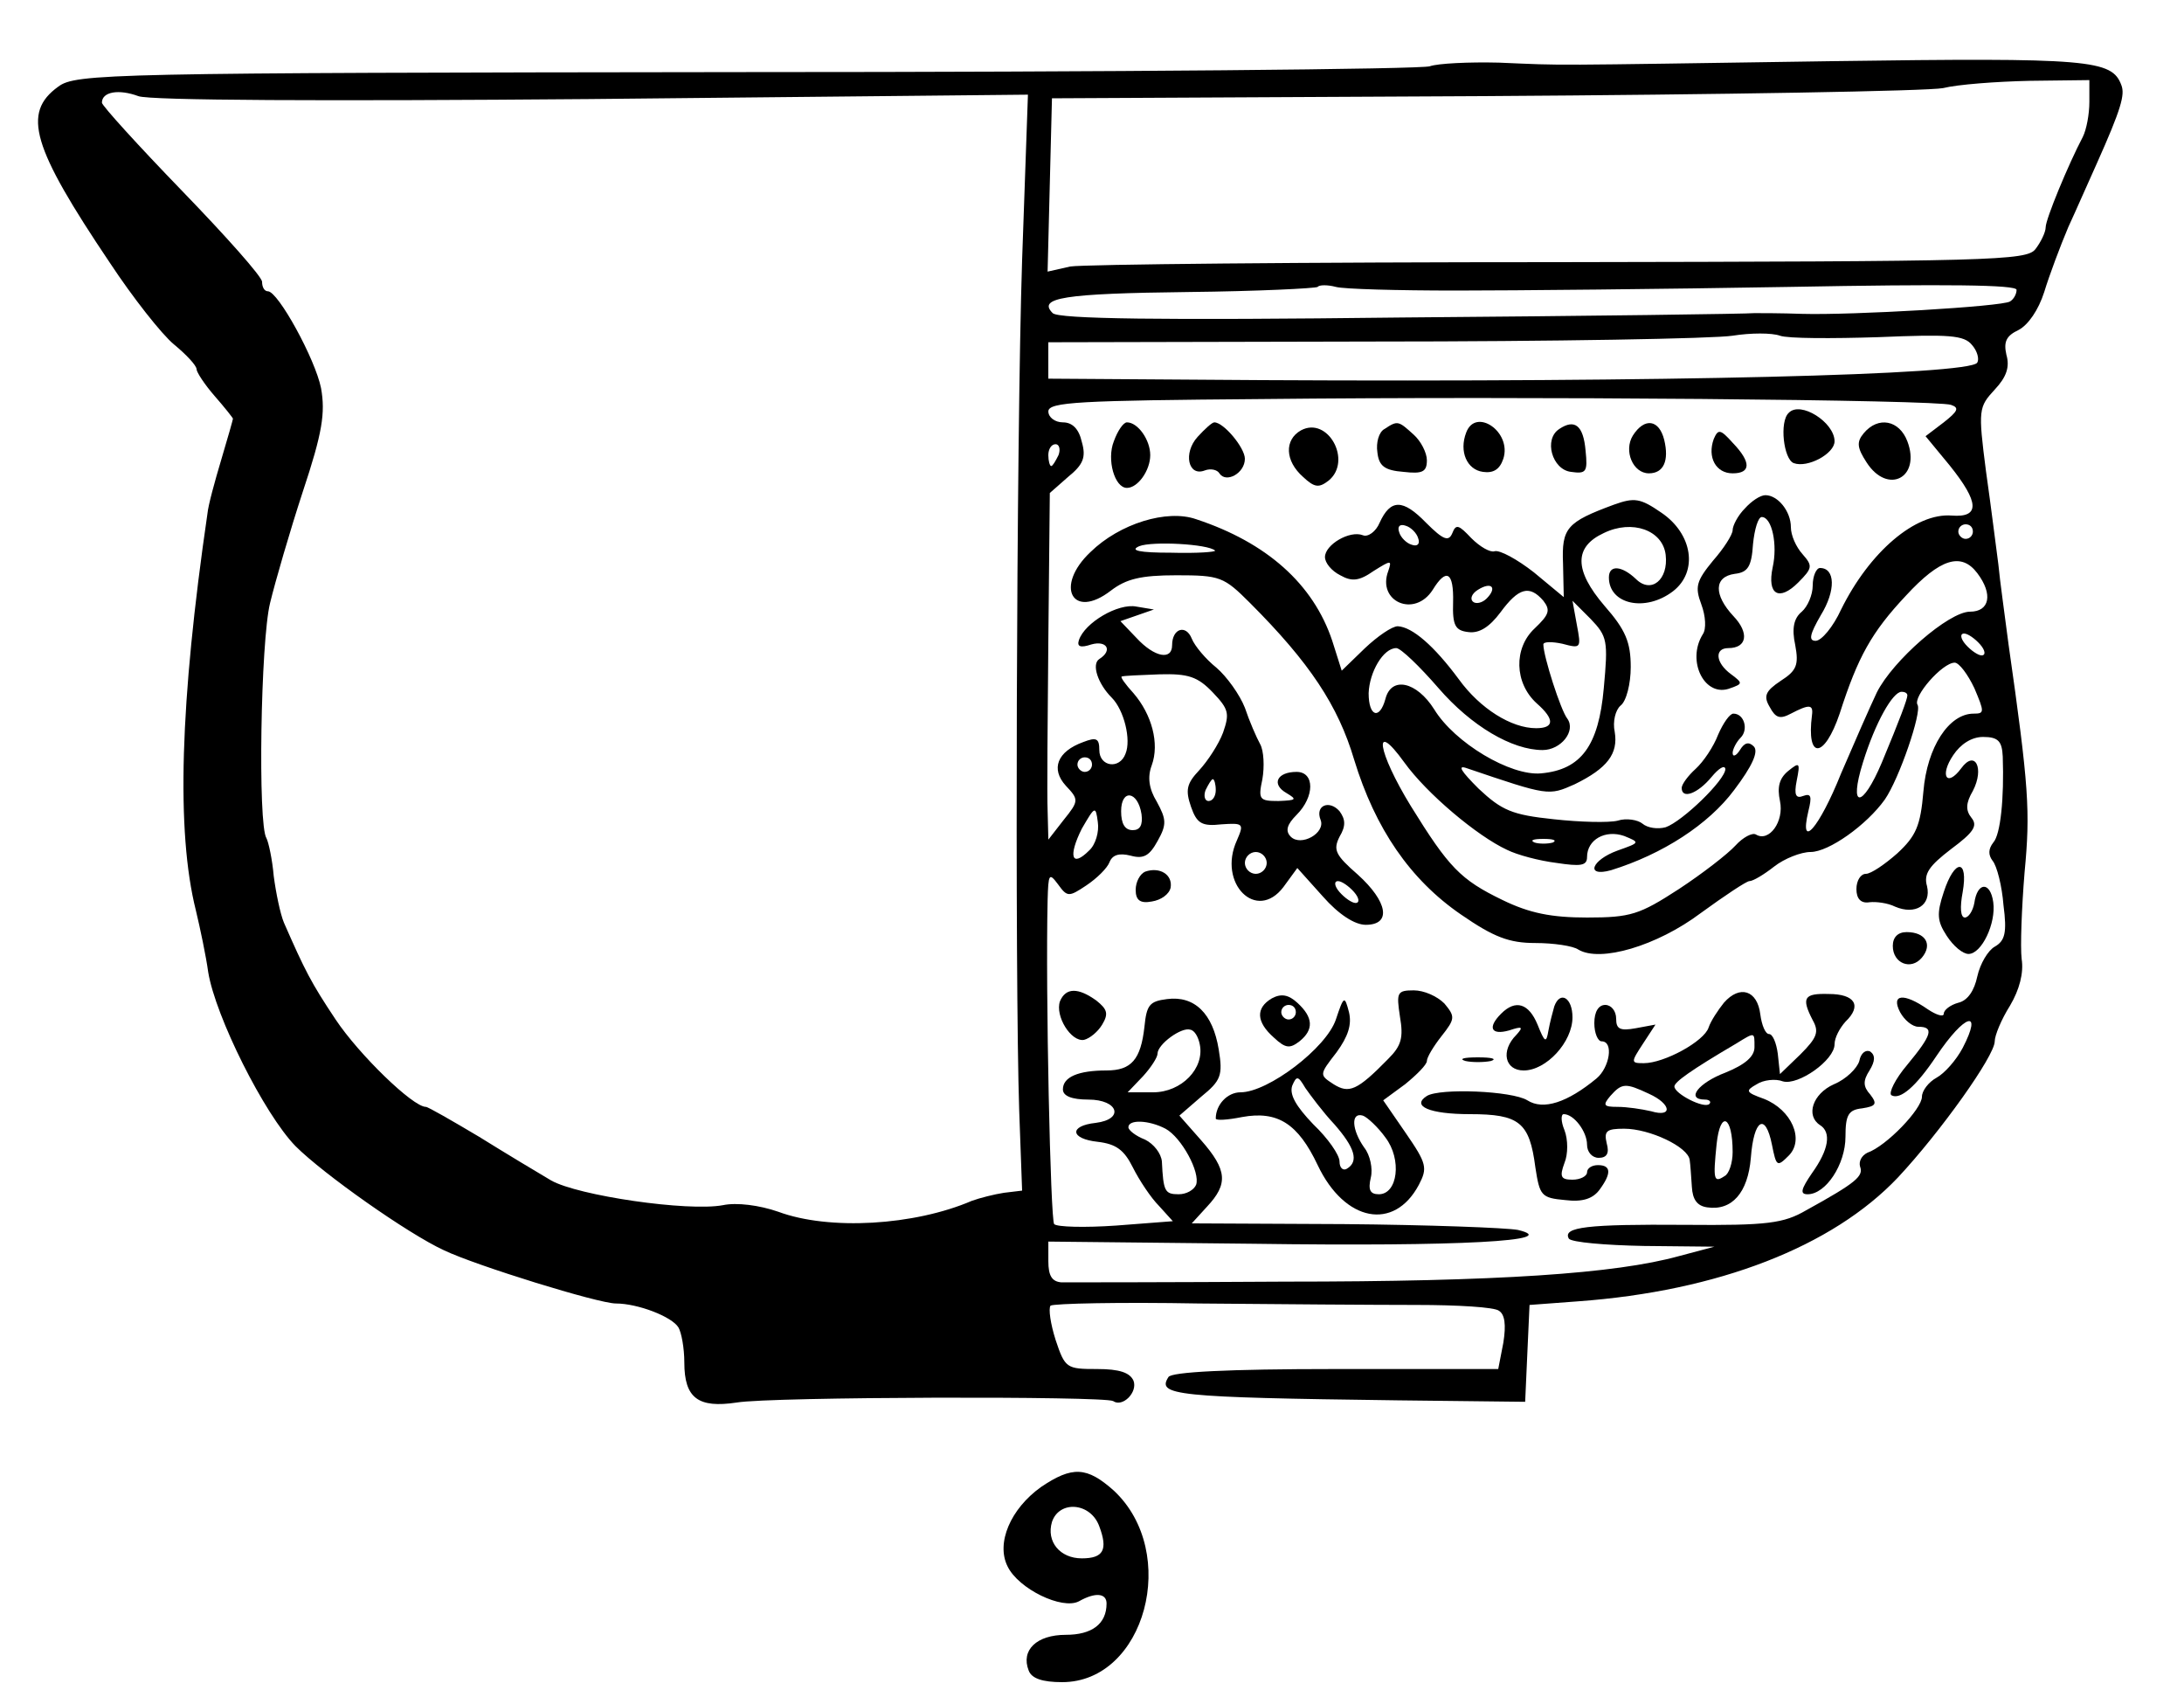 <?xml version="1.0" standalone="no"?>
<!DOCTYPE svg PUBLIC "-//W3C//DTD SVG 20010904//EN"
 "http://www.w3.org/TR/2001/REC-SVG-20010904/DTD/svg10.dtd">
<svg version="1.0" xmlns="http://www.w3.org/2000/svg"
 width="300pt" height="234pt" viewBox="0 0 300 234"
 preserveAspectRatio="xMidYMid meet">
<g transform="translate(0,234) scale(0.1,-0.1)"
fill="#000000" stroke="none">
<path d="M1964 2249 c-10 -4 -433 -8 -939 -8 -877 -1 -921 -2 -945 -20 -50
-36 -36 -83 71 -242 31 -47 71 -98 88 -112 17 -14 31 -29 31 -34 0 -4 11 -21
25 -37 14 -16 25 -30 25 -31 0 -1 -7 -26 -16 -56 -9 -30 -18 -63 -19 -74 -38
-260 -43 -437 -16 -545 6 -25 14 -63 17 -85 10 -61 77 -195 120 -239 38 -38
154 -120 204 -143 44 -21 212 -73 236 -73 30 0 77 -18 86 -33 4 -7 8 -28 8
-48 0 -49 19 -63 72 -55 47 8 505 9 517 2 13 -9 34 12 28 28 -5 11 -19 16 -50
16 -42 0 -44 1 -57 40 -7 22 -10 43 -7 47 4 3 96 5 204 3 109 -1 243 -2 299
-2 56 0 107 -3 113 -8 8 -5 10 -19 6 -44 l-7 -36 -224 0 c-147 0 -225 -4 -229
-11 -16 -25 7 -28 315 -32 l175 -2 3 67 3 66 67 5 c192 14 349 75 439 170 58
62 133 167 133 187 0 8 9 30 21 49 13 22 19 45 16 64 -2 17 0 70 4 119 8 84 6
117 -22 313 -5 39 -12 88 -14 110 -3 22 -10 79 -17 128 -11 85 -10 88 12 112
16 17 21 31 16 48 -4 18 0 26 17 34 13 7 27 27 35 52 7 23 22 63 33 89 12 26
29 65 39 87 34 76 39 95 34 108 -13 35 -42 38 -399 33 -405 -6 -360 -6 -456
-2 -41 1 -84 -1 -95 -5z m906 -49 c0 -17 -4 -38 -9 -48 -20 -38 -51 -113 -51
-124 0 -7 -7 -21 -14 -30 -12 -16 -59 -17 -654 -18 -352 0 -655 -3 -672 -6
l-31 -7 3 119 3 119 594 3 c326 2 610 7 630 11 20 5 73 9 119 10 l82 1 0 -30z
m-2057 4 l599 6 -8 -227 c-8 -245 -10 -988 -4 -1168 l4 -110 -25 -3 c-13 -2
-33 -7 -44 -11 -79 -34 -196 -41 -266 -15 -26 9 -57 13 -76 9 -48 -9 -199 13
-236 34 -17 10 -62 37 -99 60 -37 22 -70 41 -73 41 -18 0 -92 72 -124 120 -34
51 -42 67 -71 133 -5 12 -11 41 -14 64 -2 23 -7 46 -10 52 -12 18 -8 271 5
323 7 29 27 98 45 153 27 81 31 108 25 142 -8 40 -59 133 -73 133 -5 0 -8 6
-8 13 0 7 -50 63 -110 125 -60 62 -110 117 -110 121 0 15 23 19 50 9 15 -6
258 -7 623 -4z m1187 -263 c80 0 286 2 458 5 215 4 312 3 312 -4 0 -6 -4 -13
-9 -16 -11 -7 -216 -19 -286 -17 -27 1 -57 1 -65 1 -8 -1 -226 -4 -484 -6
-335 -4 -472 -2 -480 6 -21 21 14 27 187 29 94 1 174 5 177 7 2 3 14 3 25 0
11 -3 85 -5 165 -5z m580 -64 c97 4 118 3 129 -11 7 -8 10 -19 7 -24 -10 -17
-428 -27 -983 -24 l-293 2 0 25 0 25 448 1 c246 0 467 4 492 8 25 4 54 4 65 0
11 -4 72 -4 135 -2z m100 -93 c12 -4 9 -9 -10 -24 l-25 -19 33 -40 c41 -51 42
-72 3 -69 -50 4 -113 -50 -152 -129 -11 -24 -27 -43 -35 -43 -10 0 -8 9 7 35
21 34 20 65 -1 65 -5 0 -10 -11 -10 -24 0 -13 -7 -29 -15 -36 -11 -9 -14 -23
-9 -46 5 -27 2 -35 -20 -49 -21 -14 -24 -21 -15 -36 8 -15 14 -17 29 -9 25 13
31 13 29 -2 -8 -62 17 -60 38 2 25 78 44 112 91 162 47 51 76 60 98 31 22 -29
17 -53 -10 -53 -29 0 -106 -67 -128 -111 -9 -19 -31 -69 -49 -111 -30 -75 -58
-107 -45 -52 5 20 4 25 -7 21 -10 -4 -13 1 -9 21 5 25 4 26 -12 13 -12 -10
-15 -22 -11 -41 6 -28 -15 -57 -33 -46 -5 3 -18 -4 -28 -15 -11 -12 -46 -39
-78 -60 -54 -35 -66 -39 -126 -39 -49 0 -79 6 -116 24 -58 28 -74 45 -126 129
-46 75 -53 121 -9 60 31 -43 100 -101 141 -120 14 -7 44 -15 68 -18 33 -5 42
-4 42 8 0 24 25 38 51 29 22 -9 22 -9 -9 -20 -36 -13 -45 -37 -9 -27 71 22
134 63 169 110 25 33 34 53 27 60 -7 7 -13 5 -19 -5 -5 -8 -10 -10 -10 -4 0 5
5 15 11 21 11 11 5 33 -10 33 -5 0 -14 -13 -21 -29 -6 -16 -20 -37 -31 -47
-10 -9 -19 -21 -19 -26 0 -16 22 -8 41 15 10 12 18 17 19 11 0 -15 -59 -72
-82 -80 -11 -3 -25 -1 -32 5 -6 5 -22 8 -34 4 -12 -3 -52 -2 -88 2 -57 6 -71
12 -103 42 -24 24 -30 33 -16 28 112 -38 112 -38 148 -22 45 22 60 42 55 72
-3 14 1 30 8 36 8 6 14 30 14 53 0 34 -7 51 -36 84 -42 49 -42 81 -1 100 39
19 81 4 85 -30 4 -34 -20 -54 -41 -33 -19 18 -37 20 -37 2 0 -37 50 -48 88
-19 35 27 27 79 -16 108 -29 20 -37 21 -65 11 -65 -24 -72 -32 -70 -81 l1 -46
-41 34 c-23 18 -47 31 -54 29 -6 -2 -20 6 -32 18 -17 18 -21 20 -26 7 -5 -12
-12 -10 -36 14 -32 33 -49 33 -64 0 -5 -12 -16 -20 -23 -17 -18 7 -52 -13 -52
-30 0 -8 9 -19 21 -25 16 -9 26 -8 46 6 24 15 25 15 20 0 -16 -42 36 -65 61
-26 19 31 29 24 28 -17 -1 -32 3 -39 21 -41 15 -2 29 7 44 27 25 34 40 38 59
16 10 -13 8 -19 -12 -38 -29 -27 -28 -75 3 -103 25 -22 24 -34 -1 -34 -34 0
-77 27 -106 67 -34 46 -64 72 -84 73 -8 0 -28 -14 -45 -30 l-32 -31 -13 41
c-26 78 -90 135 -187 167 -40 14 -105 -6 -145 -45 -50 -47 -25 -94 28 -53 21
16 41 21 90 21 60 0 65 -2 101 -38 82 -82 121 -141 143 -215 29 -95 77 -165
147 -213 45 -31 66 -39 102 -39 25 0 52 -4 59 -9 30 -18 108 5 168 50 33 24
63 44 67 44 5 0 20 9 34 20 14 11 37 20 50 20 25 0 77 37 102 72 20 29 51 120
45 130 -7 11 34 58 51 58 6 0 18 -16 27 -35 14 -33 14 -35 -1 -35 -34 0 -64
-46 -69 -107 -4 -47 -10 -61 -36 -85 -17 -15 -36 -28 -43 -28 -7 0 -13 -9 -13
-21 0 -13 6 -20 18 -18 9 1 25 -1 35 -6 28 -12 50 2 44 28 -5 17 3 28 33 51
31 23 37 32 28 43 -8 10 -8 20 2 37 16 31 3 57 -16 31 -20 -27 -30 -10 -11 18
10 15 25 25 41 25 21 0 26 -6 27 -27 2 -57 -3 -107 -13 -118 -7 -9 -7 -17 -1
-25 6 -7 13 -35 15 -61 5 -38 2 -49 -12 -57 -9 -5 -20 -23 -24 -41 -4 -19 -13
-33 -26 -36 -11 -3 -20 -10 -20 -15 0 -5 -10 -2 -22 6 -33 23 -51 21 -38 -4 6
-11 17 -20 25 -20 22 0 19 -11 -15 -52 -17 -20 -26 -39 -22 -42 12 -7 34 12
62 54 39 58 64 65 36 11 -9 -17 -25 -35 -36 -41 -11 -6 -20 -18 -20 -26 0 -17
-49 -68 -75 -77 -8 -4 -12 -12 -10 -19 5 -13 -5 -22 -74 -60 -31 -18 -53 -21
-166 -20 -135 1 -169 -3 -160 -19 4 -5 50 -9 103 -10 l97 -1 -49 -13 c-87 -24
-247 -35 -541 -35 -159 -1 -298 -1 -307 -1 -13 1 -18 9 -18 29 l0 27 282 -3
c284 -4 426 4 363 19 -16 3 -124 7 -239 8 l-209 1 21 23 c29 31 28 50 -8 91
l-30 34 30 26 c27 22 30 29 24 65 -8 49 -33 74 -71 69 -24 -3 -28 -8 -31 -38
-5 -45 -18 -60 -52 -60 -39 0 -60 -9 -60 -26 0 -9 12 -14 35 -14 41 0 50 -27
10 -32 -37 -4 -35 -22 3 -26 25 -3 36 -11 48 -35 9 -18 25 -42 36 -53 l19 -21
-78 -6 c-43 -3 -81 -2 -85 2 -5 5 -12 318 -9 445 1 36 2 38 14 22 13 -18 15
-18 39 -2 15 10 29 24 32 32 4 10 13 13 29 9 18 -5 26 0 37 20 13 23 12 30 -1
54 -11 18 -13 34 -7 50 11 30 0 70 -25 99 -11 12 -19 23 -16 23 2 1 25 2 52 3
39 1 52 -3 73 -25 22 -23 23 -29 14 -55 -6 -16 -21 -39 -33 -52 -17 -18 -19
-27 -11 -50 8 -23 15 -27 42 -24 30 2 31 1 21 -22 -27 -59 27 -113 64 -64 l19
26 35 -39 c22 -25 44 -39 59 -39 36 0 30 32 -11 69 -31 27 -34 34 -25 52 9 15
8 24 0 35 -14 16 -34 8 -26 -12 7 -18 -27 -37 -41 -23 -8 8 -5 17 8 30 25 25
25 59 0 59 -27 0 -35 -17 -14 -29 15 -9 14 -10 -11 -11 -26 0 -28 2 -22 30 3
17 2 39 -3 48 -5 9 -15 32 -21 50 -7 18 -25 43 -39 55 -15 12 -30 30 -34 40
-8 20 -27 14 -27 -9 0 -21 -24 -17 -49 10 l-22 23 23 8 23 8 -24 4 c-25 5 -71
-22 -79 -46 -3 -9 2 -11 17 -6 21 6 30 -8 11 -20 -11 -7 -2 -34 17 -53 17 -17
27 -58 19 -77 -8 -22 -36 -18 -36 5 0 16 -4 18 -22 11 -36 -13 -45 -37 -24
-60 18 -19 18 -21 -3 -47 l-21 -27 -1 39 c-1 22 0 128 1 238 l2 199 25 22 c21
17 25 27 19 48 -4 18 -13 27 -26 27 -11 0 -20 7 -20 15 0 13 42 15 293 17 369
4 927 -1 947 -8z m-1226 -69 c-4 -8 -8 -15 -10 -15 -2 0 -4 7 -4 15 0 8 4 15
10 15 5 0 7 -7 4 -15z m494 -114 c3 -8 -1 -12 -9 -9 -7 2 -15 10 -17 17 -3 8
1 12 9 9 7 -2 15 -10 17 -17z m762 9 c0 -5 -4 -10 -10 -10 -5 0 -10 5 -10 10
0 6 5 10 10 10 6 0 10 -4 10 -10z m-1041 -26 c2 -2 -25 -4 -60 -3 -44 0 -58 3
-44 9 18 7 94 3 104 -6z m373 -66 c-6 -6 -15 -8 -19 -4 -4 4 -1 11 7 16 19 12
27 3 12 -12z m161 -123 c-7 -79 -31 -112 -86 -117 -42 -4 -119 42 -147 88 -24
38 -59 46 -67 14 -8 -29 -23 -24 -23 8 1 29 20 62 38 62 6 0 32 -25 58 -55 45
-52 101 -85 143 -85 25 0 46 26 34 43 -9 11 -33 86 -33 102 0 4 12 4 26 1 26
-7 26 -6 20 26 l-6 33 25 -25 c23 -24 24 -30 18 -95z m517 60 c7 -8 8 -15 2
-15 -5 0 -15 7 -22 15 -7 8 -8 15 -2 15 5 0 15 -7 22 -15z m-100 -70 c0 -5
-10 -32 -35 -92 -27 -64 -46 -64 -26 0 17 55 41 97 53 97 5 0 8 -2 8 -5z
m-1120 -95 c0 -5 -4 -10 -10 -10 -5 0 -10 5 -10 10 0 6 5 10 10 10 6 0 10 -4
10 -10z m170 -35 c0 -8 -4 -15 -10 -15 -5 0 -7 7 -4 15 4 8 8 15 10 15 2 0 4
-7 4 -15z m-102 -33 c2 -15 -2 -22 -12 -22 -11 0 -16 9 -16 26 0 31 23 28 28
-4z m-72 -50 c-24 -24 -29 -8 -10 30 18 31 19 32 22 9 2 -13 -3 -31 -12 -39z
m637 11 c-7 -2 -19 -2 -25 0 -7 3 -2 5 12 5 14 0 19 -2 13 -5z m-393 -28 c0
-8 -7 -15 -15 -15 -8 0 -15 7 -15 15 0 8 7 15 15 15 8 0 15 -7 15 -15z m120
-40 c7 -8 8 -15 2 -15 -5 0 -15 7 -22 15 -7 8 -8 15 -2 15 5 0 15 -7 22 -15z
m-212 -209 c7 -33 -25 -66 -64 -66 l-35 0 21 22 c11 12 20 26 20 31 0 13 33
37 45 33 6 -1 11 -10 13 -20z m-47 -116 c22 -12 48 -60 42 -77 -3 -7 -13 -13
-24 -13 -19 0 -21 4 -23 45 -1 11 -11 24 -23 30 -13 5 -23 13 -23 17 0 11 28
10 51 -2z"/>
<path d="M2457 1773 c-13 -12 -7 -64 7 -69 19 -7 56 13 56 30 0 26 -47 56 -63
39z"/>
<path d="M1530 1734 c-10 -25 1 -64 18 -64 15 0 32 24 32 45 0 21 -17 45 -32
45 -5 0 -13 -12 -18 -26z"/>
<path d="M1645 1740 c-20 -22 -13 -55 10 -46 8 3 17 1 20 -4 9 -14 35 0 35 20
0 15 -29 50 -42 50 -3 0 -13 -9 -23 -20z"/>
<path d="M1787 1749 c-23 -13 -22 -42 3 -64 16 -15 22 -15 35 -5 33 27 -1 89
-38 69z"/>
<path d="M1902 1751 c-8 -4 -12 -19 -10 -32 2 -19 10 -25 36 -27 26 -3 32 0
32 16 0 10 -8 26 -18 35 -21 19 -22 20 -40 8z"/>
<path d="M2014 1746 c-10 -26 1 -51 23 -54 14 -2 23 3 28 18 12 37 -38 71 -51
36z"/>
<path d="M2142 1751 c-22 -14 -10 -56 16 -59 21 -3 23 0 20 29 -3 35 -15 44
-36 30z"/>
<path d="M2243 1742 c-13 -21 0 -52 22 -52 20 0 28 17 21 46 -7 28 -27 31 -43
6z"/>
<path d="M2560 1745 c-10 -12 -9 -20 4 -40 29 -45 75 -21 56 29 -11 29 -40 35
-60 11z"/>
<path d="M2354 1737 c-9 -25 3 -47 26 -47 25 0 26 15 0 42 -17 19 -20 19 -26
5z"/>
<path d="M2397 1642 c-10 -10 -17 -24 -17 -30 0 -6 -12 -25 -27 -42 -23 -28
-25 -36 -16 -60 6 -16 7 -34 2 -41 -23 -37 3 -88 38 -74 17 6 17 7 1 19 -22
16 -23 36 -4 36 26 0 29 21 7 44 -27 29 -27 54 2 58 18 2 23 10 25 41 2 20 7
37 12 37 14 0 22 -38 15 -69 -8 -38 9 -47 35 -21 20 20 20 23 6 39 -9 10 -16
26 -16 37 0 22 -18 44 -35 44 -7 0 -19 -8 -28 -18z"/>
<path d="M1573 1143 c-7 -3 -13 -14 -13 -25 0 -14 6 -19 22 -16 13 2 24 10 26
19 3 18 -15 29 -35 22z"/>
<path d="M2670 1115 c-10 -30 -9 -40 4 -60 9 -14 22 -25 30 -25 18 0 38 42 34
71 -4 29 -22 28 -26 -1 -2 -11 -8 -20 -13 -20 -6 0 -7 14 -3 35 8 46 -11 46
-26 0z"/>
<path d="M2600 1041 c0 -24 25 -34 40 -16 15 18 5 35 -21 35 -12 0 -19 -7 -19
-19z"/>
<path d="M1456 965 c-7 -20 15 -56 33 -53 8 2 19 11 25 21 9 15 7 21 -8 33
-25 18 -42 18 -50 -1z"/>
<path d="M1747 969 c-22 -13 -22 -32 3 -54 16 -15 22 -15 35 -5 20 16 19 33
-3 53 -12 11 -22 13 -35 6z m33 -19 c0 -5 -4 -10 -10 -10 -5 0 -10 5 -10 10 0
6 5 10 10 10 6 0 10 -4 10 -10z"/>
<path d="M1923 944 c5 -29 2 -40 -16 -58 -43 -44 -54 -48 -75 -35 -20 13 -20
13 4 44 16 22 21 38 17 55 -6 23 -7 23 -18 -10 -13 -39 -93 -100 -131 -100
-18 0 -34 -17 -34 -36 0 -3 16 -2 36 2 49 9 77 -9 104 -66 37 -78 105 -91 139
-27 12 23 11 29 -18 71 l-31 45 30 22 c16 13 30 27 30 32 0 5 9 20 20 34 19
24 19 27 4 45 -10 10 -28 18 -42 18 -23 0 -24 -3 -19 -36z m-90 -148 c28 -32
34 -51 17 -61 -5 -3 -10 1 -10 10 0 9 -16 32 -36 51 -24 25 -33 41 -29 53 6
14 8 14 18 -3 7 -10 24 -33 40 -50z m70 -18 c23 -30 17 -78 -9 -78 -12 0 -15
6 -11 23 3 12 -1 31 -9 41 -17 24 -19 49 -2 44 6 -2 21 -16 31 -30z"/>
<path d="M2368 963 c-8 -10 -18 -25 -21 -34 -6 -19 -61 -49 -89 -49 -18 0 -18
1 -1 27 l17 26 -27 -5 c-22 -4 -27 -1 -27 13 0 11 -7 19 -15 19 -9 0 -15 -9
-15 -25 0 -14 5 -25 10 -25 17 0 11 -36 -7 -51 -40 -33 -73 -44 -95 -30 -21
13 -120 17 -138 6 -22 -14 4 -25 59 -25 68 0 82 -11 90 -73 6 -39 8 -42 41
-45 24 -3 38 2 47 14 17 23 16 34 -2 34 -8 0 -15 -4 -15 -10 0 -5 -9 -10 -20
-10 -16 0 -18 4 -11 23 5 12 5 32 0 45 -5 12 -5 22 -1 22 14 0 32 -24 32 -42
0 -10 7 -18 16 -18 11 0 15 6 11 20 -4 17 0 20 24 20 35 0 88 -25 90 -43 1 -6
2 -23 3 -37 1 -17 7 -26 21 -28 34 -5 56 20 60 68 4 53 20 63 29 18 6 -30 7
-31 23 -15 22 22 4 63 -34 78 -25 9 -26 11 -10 20 9 6 26 8 36 4 21 -6 71 29
71 51 0 9 7 22 15 31 23 22 13 38 -23 38 -34 1 -38 -5 -22 -36 9 -16 6 -24
-17 -47 l-28 -27 -3 28 c-2 15 -7 27 -12 27 -5 0 -10 12 -12 27 -4 33 -28 41
-50 16z m42 -61 c0 -13 -13 -24 -40 -35 -37 -14 -55 -37 -28 -37 6 0 9 -3 6
-6 -7 -7 -48 14 -48 24 0 6 22 22 85 59 26 16 25 16 25 -5z m-145 -64 c31 -14
33 -33 3 -24 -13 3 -33 6 -46 6 -19 0 -21 2 -10 15 16 18 21 18 53 3z m115
-80 c0 -15 -5 -30 -11 -33 -15 -10 -16 -5 -11 44 5 47 22 39 22 -11z"/>
<path d="M2135 958 c-2 -7 -6 -22 -8 -33 -3 -18 -5 -17 -15 8 -12 29 -30 35
-50 15 -19 -19 -14 -30 11 -23 18 6 20 5 10 -6 -22 -22 -16 -49 10 -49 31 0
67 39 67 73 0 27 -17 37 -25 15z"/>
<path d="M2554 883 c-3 -10 -18 -25 -35 -32 -29 -13 -39 -43 -19 -56 16 -10
12 -34 -11 -66 -15 -22 -17 -29 -6 -29 25 0 52 41 52 79 0 30 4 37 23 39 19 3
21 6 11 19 -10 11 -10 19 -1 33 8 13 8 21 1 26 -6 3 -13 -2 -15 -13z"/>
<path d="M2013 883 c9 -2 25 -2 35 0 9 3 1 5 -18 5 -19 0 -27 -2 -17 -5z"/>
<path d="M1430 298 c-42 -30 -62 -77 -46 -109 15 -31 75 -60 98 -48 23 13 38
11 38 -3 0 -28 -20 -43 -56 -43 -40 0 -62 -21 -51 -49 4 -11 19 -16 46 -16
114 0 162 178 71 263 -37 33 -57 34 -100 5z m80 -54 c12 -32 6 -44 -24 -44
-30 0 -49 23 -41 50 10 30 53 27 65 -6z"/>
</g>
</svg>
